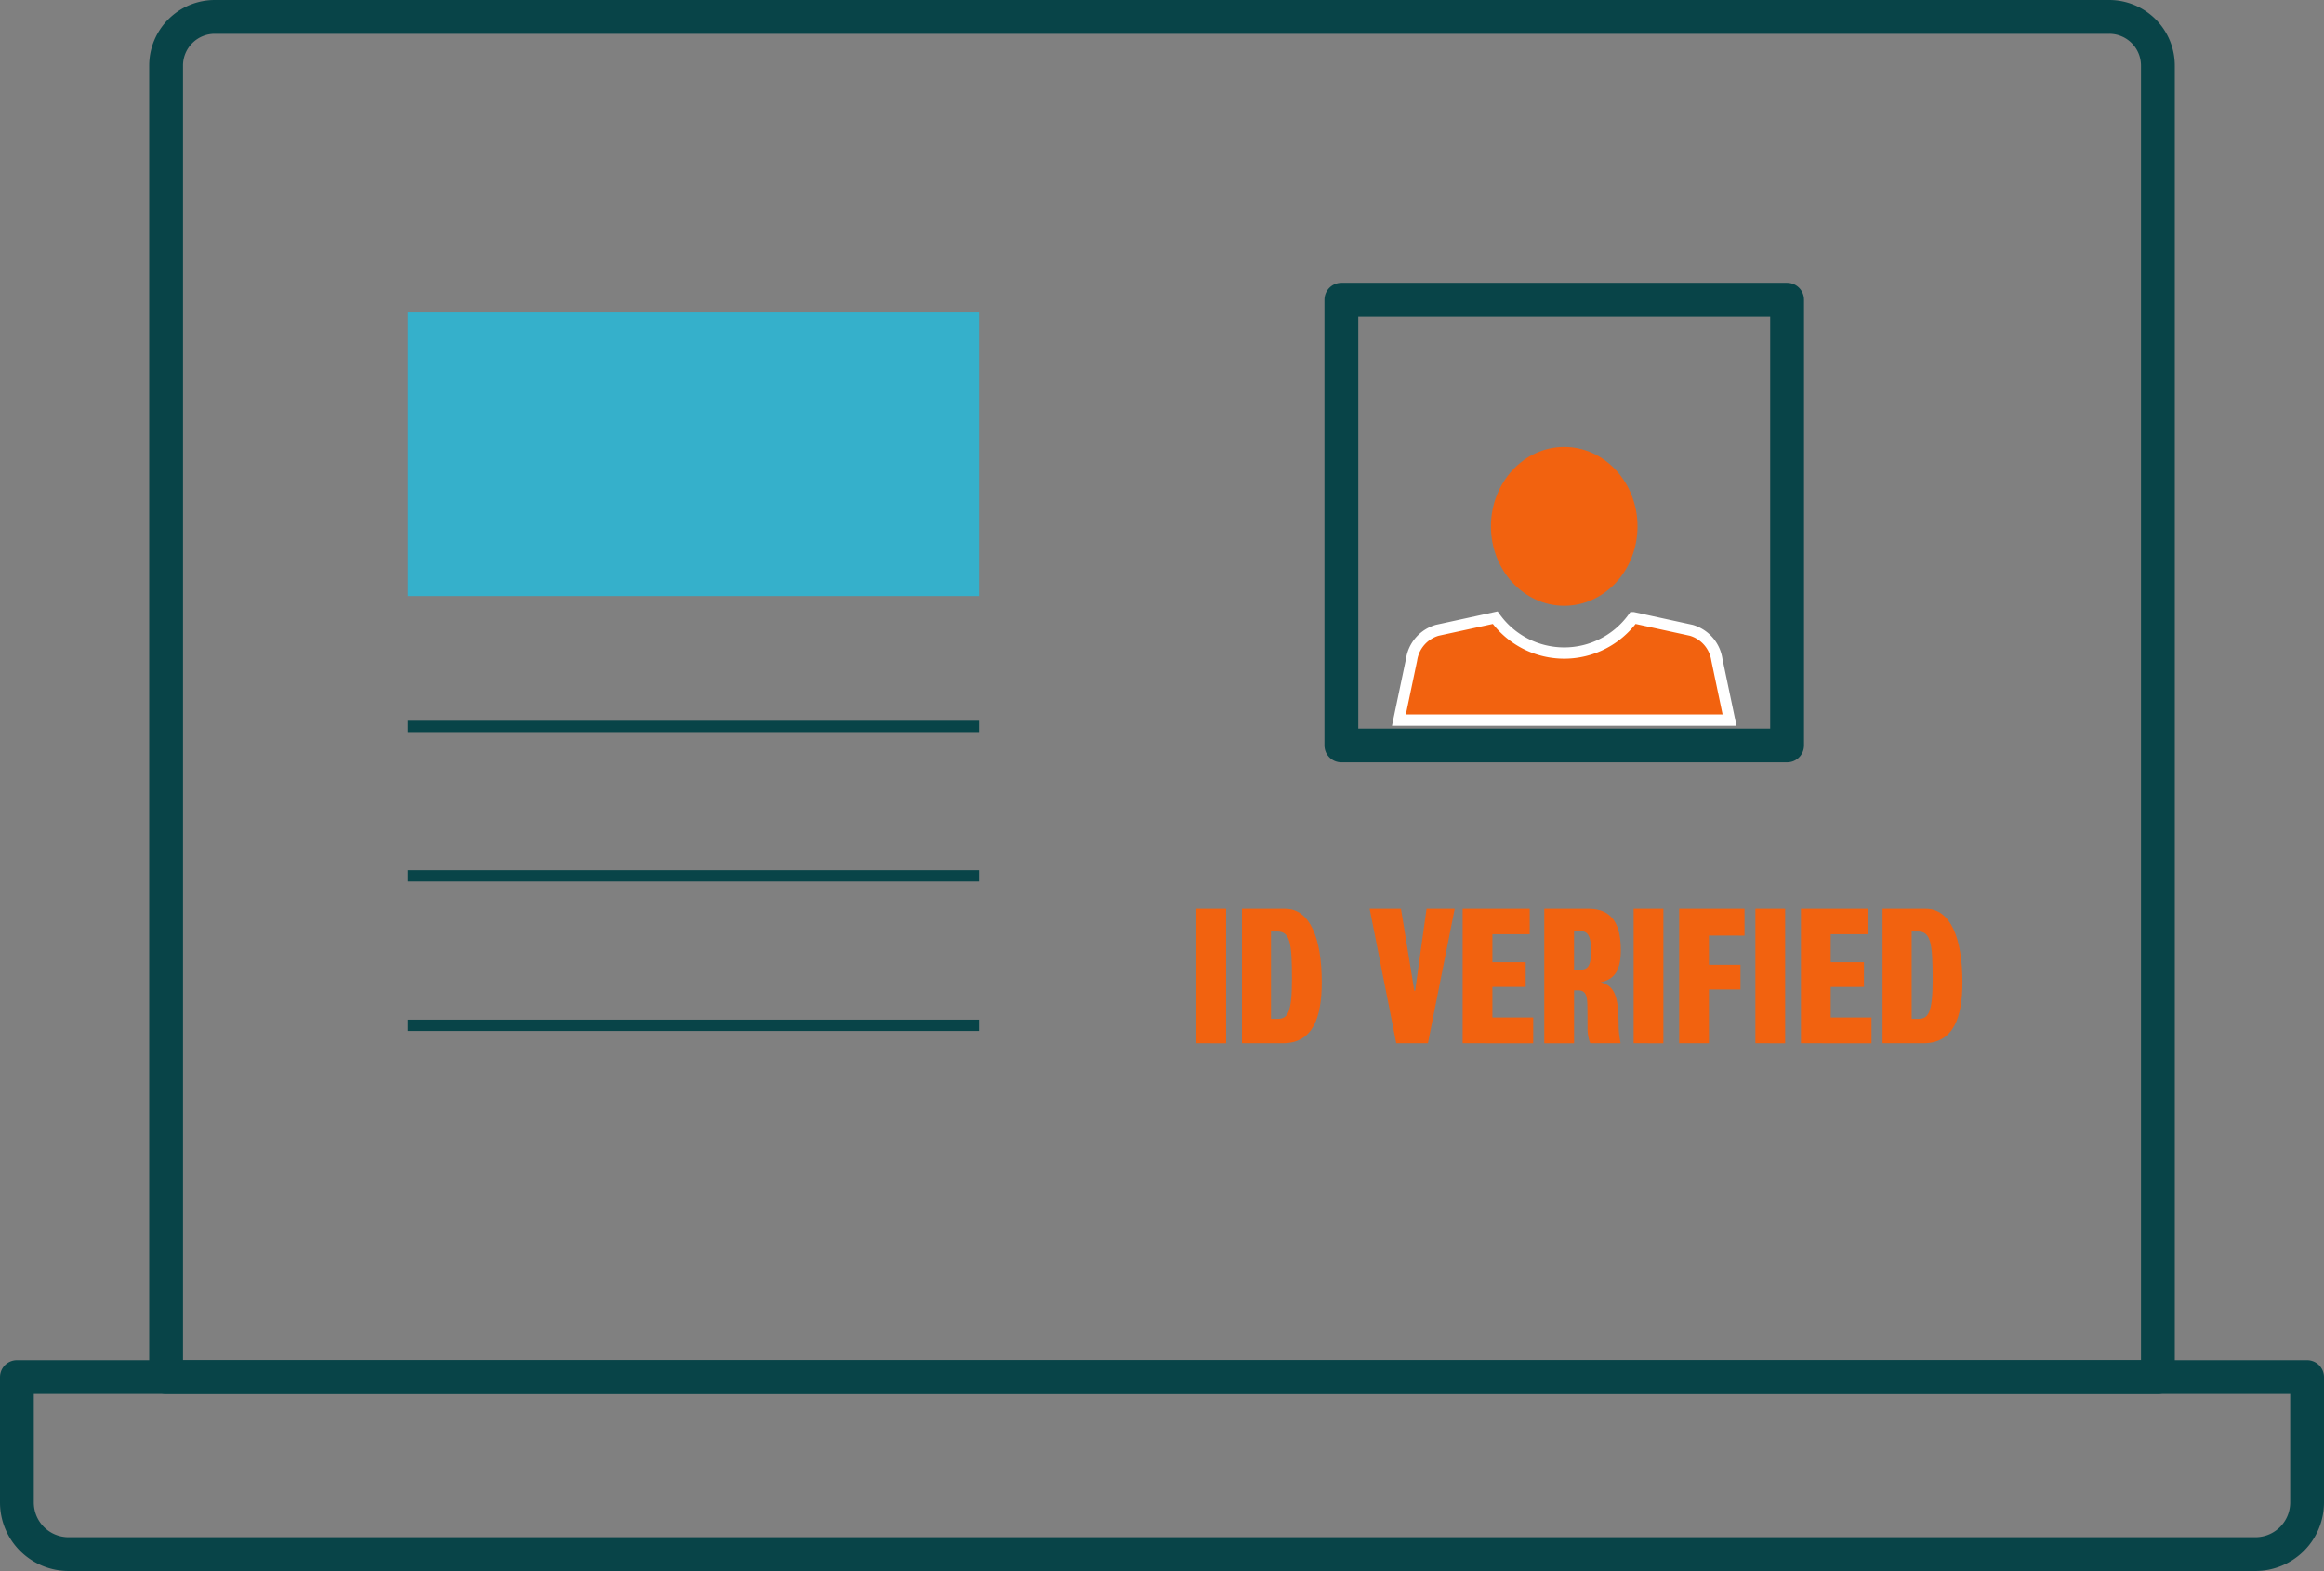 <?xml version="1.0" encoding="UTF-8"?> <svg xmlns="http://www.w3.org/2000/svg" width="206.229" height="139.41" viewBox="0 0 206.229 139.41"><rect x="0" y="0" width="206.229" height="139.41" fill="#808080" stroke="none"/><g id="Group_267" data-name="Group 267" transform="translate(-1366.421 -501.987)"><rect id="Rectangle_163" data-name="Rectangle 163" width="50.682" height="25.171" transform="translate(1402.617 529.709)" fill="#35b0cb"></rect><line id="Line_35" data-name="Line 35" x2="50.682" transform="translate(1402.617 566.445)" stroke="#084448" stroke-miterlimit="10" stroke-width="1"></line><line id="Line_36" data-name="Line 36" x2="50.682" transform="translate(1402.617 579.711)" stroke="#084448" stroke-miterlimit="10" stroke-width="1"></line><line id="Line_37" data-name="Line 37" x2="50.682" transform="translate(1402.617 592.977)" stroke="#084448" stroke-miterlimit="10" stroke-width="1"></line><path id="Rectangle_164" data-name="Rectangle 164" d="M0,0H203.229a0,0,0,0,1,0,0V11.121a4.583,4.583,0,0,1-4.583,4.583H4.583A4.583,4.583,0,0,1,0,11.121V0A0,0,0,0,1,0,0Z" transform="translate(1367.921 624.193)" fill="none" stroke="#084448" stroke-linecap="round" stroke-linejoin="round" stroke-width="3"></path><path id="Rectangle_165" data-name="Rectangle 165" d="M4.32,0H172.428a4.32,4.32,0,0,1,4.32,4.32V120.706a0,0,0,0,1,0,0H0a0,0,0,0,1,0,0V4.32A4.32,4.32,0,0,1,4.32,0Z" transform="translate(1381.161 503.487)" fill="none" stroke="#084448" stroke-linecap="round" stroke-linejoin="round" stroke-width="3"></path><path id="Path_516" data-name="Path 516" d="M1475.026,541.516a3.207,3.207,0,0,0-2.271-2.613l-5.15-1.122a7.545,7.545,0,0,1-12.252,0l-5.15,1.122a3.208,3.208,0,0,0-2.271,2.613l-1.123,5.352h29.34Z" transform="translate(43.75 19.018)" fill="#f2620f" stroke="#fff" stroke-miterlimit="10" stroke-width="1"></path><ellipse id="Ellipse_30" data-name="Ellipse 30" cx="6.503" cy="7.045" rx="6.503" ry="7.045" transform="translate(1498.726 541.653)" fill="#f2620f"></ellipse><rect id="Rectangle_166" data-name="Rectangle 166" width="39.553" height="39.553" transform="translate(1485.453 528.583)" fill="none" stroke="#084448" stroke-linecap="round" stroke-linejoin="round" stroke-width="3"></rect><g id="Group_266" data-name="Group 266" transform="translate(1472.585 582.629)"><path id="Path_517" data-name="Path 517" d="M1435.247,566.327V554.4h2.641v11.931Z" transform="translate(-1435.247 -554.396)" fill="#f2620f"></path><path id="Path_518" data-name="Path 518" d="M1441.5,566.327h-3.65V554.4h3.836c2.192,0,3.248,2.593,3.248,6.525C1444.931,564.059,1444.14,566.327,1441.5,566.327Zm-.5-9.912h-.575v7.753h.606c.853,0,1.258-.5,1.258-3.527C1442.29,557.44,1442.12,556.415,1441,556.415Z" transform="translate(-1433.805 -554.396)" fill="#f2620f"></path><path id="Path_519" data-name="Path 519" d="M1450.312,566.327H1447.5l-2.36-11.931h2.78l1.181,7.271h.076l1.012-7.271h2.5Z" transform="translate(-1429.762 -554.396)" fill="#f2620f"></path><path id="Path_520" data-name="Path 520" d="M1450.447,566.327V554.4h5.951v2.253h-3.31v2.486h2.952v2.191h-2.952v2.719h3.621v2.284Z" transform="translate(-1426.817 -554.396)" fill="#f2620f"></path><path id="Path_521" data-name="Path 521" d="M1460.11,560.921c1.04.264,1.476.948,1.569,2.828.017.466.031.948.031,1.244a9.252,9.252,0,0,0,.171,1.335h-2.7a3.843,3.843,0,0,1-.235-1.366c0-.358,0-1.43-.016-2.019-.014-.746-.109-1.306-.791-1.306h-.389v4.692h-2.643V554.4h3.9c2.066,0,2.891,1.273,2.891,3.681C1461.9,560.034,1461.2,560.687,1460.11,560.921Zm-1.771-4.536h-.591V559.8h.622c.7,0,.885-.513.885-1.71C1459.255,556.742,1458.915,556.384,1458.34,556.384Z" transform="translate(-1424.234 -554.396)" fill="#f2620f"></path><path id="Path_522" data-name="Path 522" d="M1460.207,566.327V554.4h2.641v11.931Z" transform="translate(-1421.405 -554.396)" fill="#f2620f"></path><path id="Path_523" data-name="Path 523" d="M1465.448,556.773v2.595h2.8v2.19h-2.8v4.769h-2.641V554.4h5.8v2.377Z" transform="translate(-1419.963 -554.396)" fill="#f2620f"></path><path id="Path_524" data-name="Path 524" d="M1467.157,566.327V554.4h2.641v11.931Z" transform="translate(-1417.55 -554.396)" fill="#f2620f"></path><path id="Path_525" data-name="Path 525" d="M1469.757,566.327V554.4h5.951v2.253h-3.31v2.486h2.952v2.191H1472.4v2.719h3.621v2.284Z" transform="translate(-1416.108 -554.396)" fill="#f2620f"></path><path id="Path_526" data-name="Path 526" d="M1478.069,566.327h-3.652V554.4h3.838c2.19,0,3.248,2.593,3.248,6.525C1481.5,564.059,1480.71,566.327,1478.069,566.327Zm-.5-9.912H1477v7.753h.606c.855,0,1.258-.5,1.258-3.527C1478.86,557.44,1478.689,556.415,1477.57,556.415Z" transform="translate(-1413.524 -554.396)" fill="#f2620f"></path></g></g></svg> 